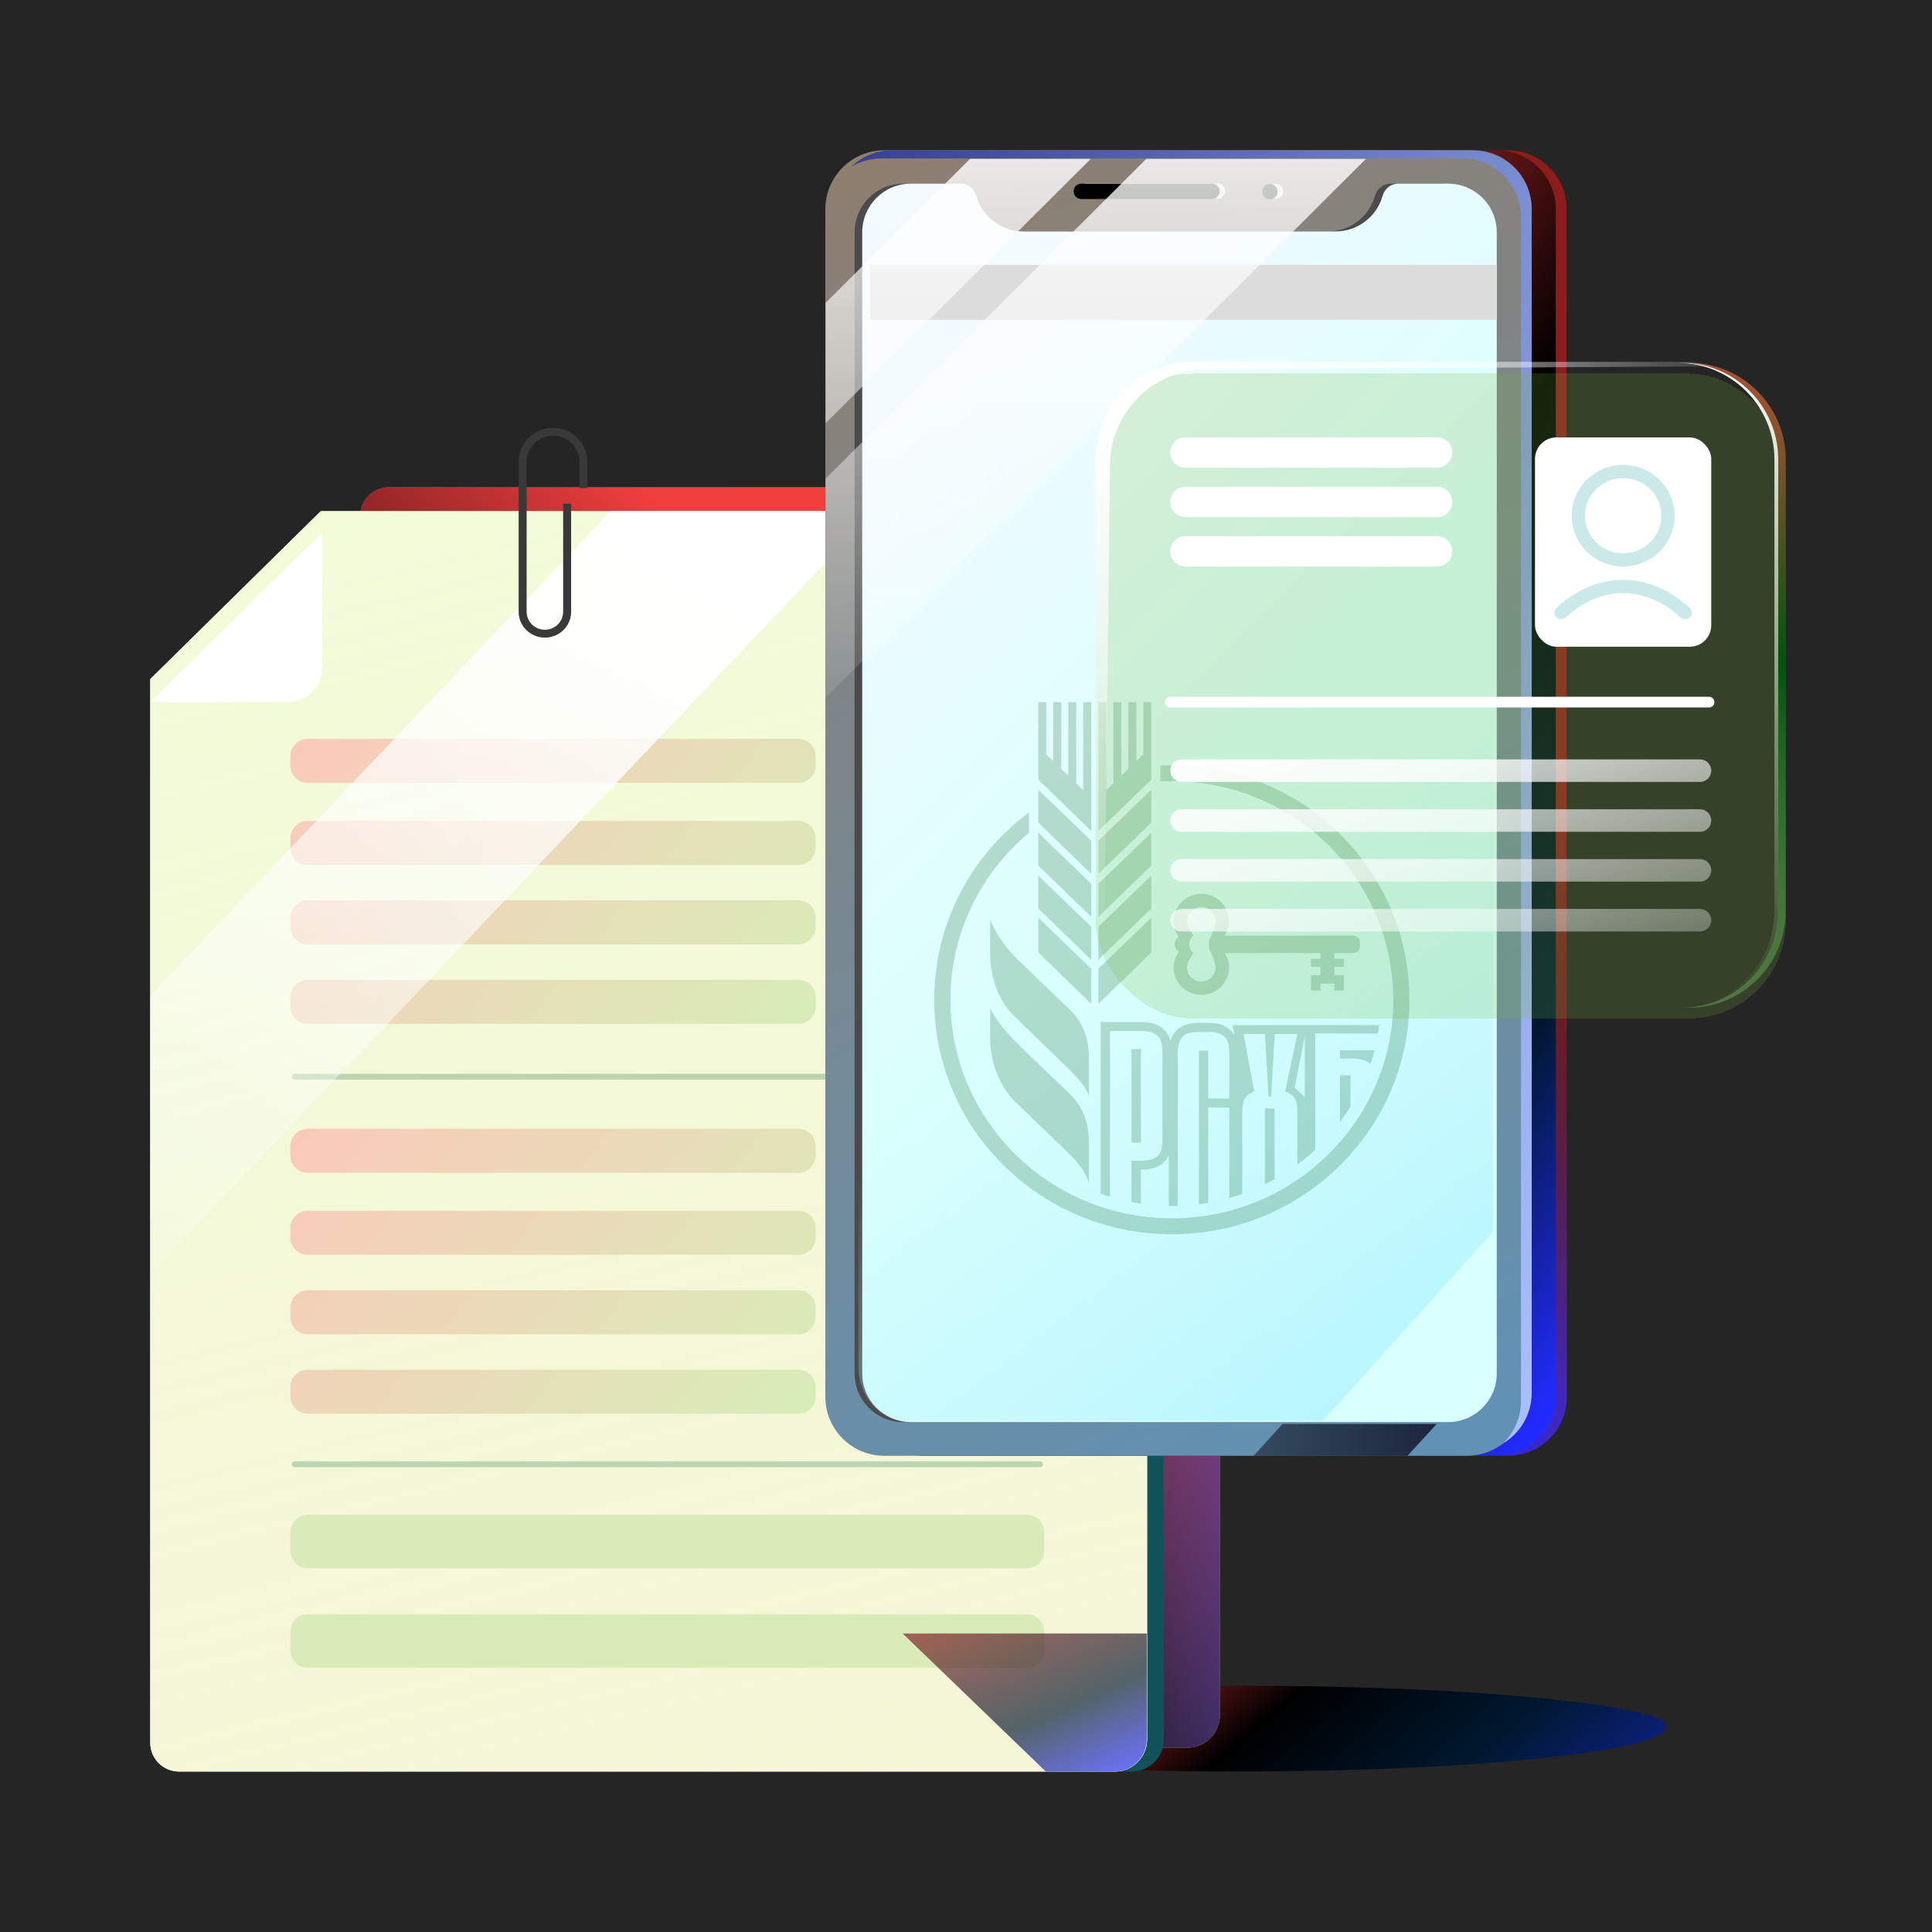 <svg width="180" height="180" viewBox="0 0 180 180" fill="none" xmlns="http://www.w3.org/2000/svg">
<rect width="180" height="180" fill="#252525"/>
<path d="M155.227 160.881C155.227 160.603 154.956 160.325 154.432 160.062C149.596 158.322 134.226 157.065 116.015 157.065C93.916 157.065 75.992 158.936 75.992 161.232C75.992 161.51 76.263 161.788 76.787 162.051C81.64 163.791 96.993 165.048 115.204 165.048C137.304 165.048 155.227 163.177 155.227 160.881Z" fill="url(#paint0_linear_21637_191842)"/>
<path d="M36.23 45.401C34.753 45.401 33.555 46.6 33.555 48.079V160.145C33.555 161.624 34.753 162.823 36.23 162.823H110.645C112.302 162.823 113.645 161.48 113.645 159.823V48.079C113.645 46.6 112.447 45.401 110.969 45.401H36.23Z" fill="#EADAB8"/>
<path d="M36.23 45.401C34.753 45.401 33.555 46.6 33.555 48.079V160.145C33.555 161.624 34.753 162.823 36.23 162.823H110.645C112.302 162.823 113.645 161.48 113.645 159.823V48.079C113.645 46.6 112.447 45.401 110.969 45.401H36.23Z" fill="url(#paint1_linear_21637_191842)"/>
<path d="M36.23 45.401C34.753 45.401 33.555 46.6 33.555 48.079V160.145C33.555 161.624 34.753 162.823 36.23 162.823H110.645C112.302 162.823 113.645 161.48 113.645 159.823V48.079C113.645 46.6 112.447 45.401 110.969 45.401H36.23Z" fill="url(#paint2_linear_21637_191842)"/>
<path d="M36.23 45.401C34.753 45.401 33.555 46.6 33.555 48.079V160.145C33.555 161.624 34.753 162.823 36.23 162.823H110.645C112.302 162.823 113.645 161.48 113.645 159.823V48.079C113.645 46.6 112.447 45.401 110.969 45.401H36.23Z" fill="url(#paint3_linear_21637_191842)"/>
<path d="M31.439 47.626L15.559 63.267V162.37C15.559 163.849 16.756 165.048 18.234 165.048H105.433C107.09 165.048 108.433 163.705 108.433 162.048V50.304C108.433 48.825 107.235 47.626 105.757 47.626H31.439Z" fill="#11525B"/>
<path d="M29.881 47.626L14 63.267V162.37C14 163.849 15.198 165.048 16.676 165.048H103.874C105.531 165.048 106.874 163.705 106.874 162.048V50.304C106.874 48.825 105.677 47.626 104.199 47.626H29.881Z" fill="url(#paint4_linear_21637_191842)"/>
<path d="M29.881 47.626L14 63.267V162.37C14 163.849 15.198 165.048 16.676 165.048H103.874C105.531 165.048 106.874 163.705 106.874 162.048V50.304C106.874 48.825 105.677 47.626 104.199 47.626H29.881Z" fill="#F1FFDA"/>
<path d="M29.881 47.626L14 63.267V162.37C14 163.849 15.198 165.048 16.676 165.048H103.874C105.531 165.048 106.874 163.705 106.874 162.048V50.304C106.874 48.825 105.677 47.626 104.199 47.626H29.881Z" fill="url(#paint5_linear_21637_191842)" fill-opacity="0.3"/>
<path fill-rule="evenodd" clip-rule="evenodd" d="M28.66 68.84H74.389C75.276 68.84 75.995 69.56 75.995 70.447V71.335C75.995 72.223 75.276 72.942 74.389 72.942H28.66C27.773 72.942 27.055 72.223 27.055 71.335V70.447C27.055 69.56 27.773 68.84 28.66 68.84ZM28.66 76.478H74.389C75.276 76.478 75.995 77.197 75.995 78.085V78.973C75.995 79.861 75.276 80.58 74.389 80.58H28.66C27.773 80.58 27.055 79.861 27.055 78.973V78.085C27.055 77.197 27.773 76.478 28.66 76.478ZM74.389 83.885H28.66C27.773 83.885 27.055 84.604 27.055 85.491V86.38C27.055 87.267 27.773 87.987 28.66 87.987H74.389C75.276 87.987 75.995 87.267 75.995 86.38V85.491C75.995 84.604 75.276 83.885 74.389 83.885ZM28.66 91.291H74.389C75.276 91.291 75.995 92.01 75.995 92.898V93.786C75.995 94.674 75.276 95.393 74.389 95.393H28.66C27.773 95.393 27.055 94.674 27.055 93.786V92.898C27.055 92.01 27.773 91.291 28.66 91.291Z" fill="url(#paint6_linear_21637_191842)"/>
<path fill-rule="evenodd" clip-rule="evenodd" d="M83.473 68.84H95.682C96.569 68.84 97.287 69.56 97.287 70.447V71.335C97.287 72.223 96.569 72.942 95.682 72.942H83.473C82.586 72.942 81.867 72.223 81.867 71.335V70.447C81.867 69.56 82.586 68.84 83.473 68.84ZM83.473 76.478H95.682C96.569 76.478 97.287 77.197 97.287 78.085V78.973C97.287 79.861 96.569 80.58 95.682 80.58H83.473C82.586 80.58 81.867 79.861 81.867 78.973V78.085C81.867 77.197 82.586 76.478 83.473 76.478ZM95.682 83.885H83.473C82.586 83.885 81.867 84.604 81.867 85.491V86.38C81.867 87.267 82.586 87.987 83.473 87.987H95.682C96.569 87.987 97.287 87.267 97.287 86.38V85.491C97.287 84.604 96.569 83.885 95.682 83.885ZM83.473 91.291H95.682C96.569 91.291 97.287 92.01 97.287 92.898V93.786C97.287 94.674 96.569 95.393 95.682 95.393H83.473C82.586 95.393 81.867 94.674 81.867 93.786V92.898C81.867 92.01 82.586 91.291 83.473 91.291Z" fill="#D9EBB8"/>
<path fill-rule="evenodd" clip-rule="evenodd" d="M28.66 105.166H74.389C75.276 105.166 75.995 105.885 75.995 106.772V107.661C75.995 108.548 75.276 109.268 74.389 109.268H28.66C27.773 109.268 27.055 108.548 27.055 107.661V106.772C27.055 105.885 27.773 105.166 28.66 105.166ZM28.66 112.803H74.389C75.276 112.803 75.995 113.523 75.995 114.41V115.299C75.995 116.186 75.276 116.905 74.389 116.905H28.66C27.773 116.905 27.055 116.186 27.055 115.299V114.41C27.055 113.523 27.773 112.803 28.66 112.803ZM74.389 120.21H28.66C27.773 120.21 27.055 120.929 27.055 121.817V122.705C27.055 123.592 27.773 124.312 28.66 124.312H74.389C75.276 124.312 75.995 123.592 75.995 122.705V121.817C75.995 120.929 75.276 120.21 74.389 120.21ZM28.66 127.616H74.389C75.276 127.616 75.995 128.336 75.995 129.223V130.112C75.995 130.999 75.276 131.718 74.389 131.718H28.66C27.773 131.718 27.055 130.999 27.055 130.112V129.223C27.055 128.336 27.773 127.616 28.66 127.616Z" fill="url(#paint7_linear_21637_191842)"/>
<path fill-rule="evenodd" clip-rule="evenodd" d="M83.473 105.166H95.682C96.569 105.166 97.287 105.885 97.287 106.772V107.661C97.287 108.548 96.569 109.268 95.682 109.268H83.473C82.586 109.268 81.867 108.548 81.867 107.661V106.772C81.867 105.885 82.586 105.166 83.473 105.166ZM83.473 112.803H95.682C96.569 112.803 97.287 113.523 97.287 114.41V115.299C97.287 116.186 96.569 116.905 95.682 116.905H83.473C82.586 116.905 81.867 116.186 81.867 115.299V114.41C81.867 113.523 82.586 112.803 83.473 112.803ZM95.682 120.21H83.473C82.586 120.21 81.867 120.929 81.867 121.817V122.705C81.867 123.592 82.586 124.312 83.473 124.312H95.682C96.569 124.312 97.287 123.592 97.287 122.705V121.817C97.287 120.929 96.569 120.21 95.682 120.21ZM83.473 127.616H95.682C96.569 127.616 97.287 128.336 97.287 129.223V130.112C97.287 130.999 96.569 131.718 95.682 131.718H83.473C82.586 131.718 81.867 130.999 81.867 130.112V129.223C81.867 128.336 82.586 127.616 83.473 127.616Z" fill="#D9EBB8"/>
<path fill-rule="evenodd" clip-rule="evenodd" d="M28.66 141.127H95.683C96.569 141.127 97.288 141.846 97.288 142.734V144.502C97.288 145.39 96.569 146.109 95.683 146.109H28.66C27.773 146.109 27.055 145.39 27.055 144.502V142.734C27.055 141.846 27.773 141.127 28.66 141.127ZM28.66 150.403H95.683C96.569 150.403 97.288 151.122 97.288 152.01V153.778C97.288 154.666 96.569 155.385 95.683 155.385H28.66C27.773 155.385 27.055 154.666 27.055 153.778V152.01C27.055 151.122 27.773 150.403 28.66 150.403Z" fill="#D9EBB8"/>
<path fill-rule="evenodd" clip-rule="evenodd" d="M27.191 100.315C27.191 100.167 27.298 100.047 27.43 100.047H96.912C97.043 100.047 97.15 100.167 97.15 100.315C97.15 100.463 97.043 100.582 96.912 100.582H27.43C27.298 100.582 27.191 100.463 27.191 100.315Z" fill="#BBD4B2"/>
<path fill-rule="evenodd" clip-rule="evenodd" d="M27.191 136.423C27.191 136.275 27.298 136.155 27.43 136.155H96.912C97.043 136.155 97.15 136.275 97.15 136.423C97.15 136.571 97.043 136.691 96.912 136.691H27.43C27.298 136.691 27.191 136.571 27.191 136.423Z" fill="#BBD4B2"/>
<path fill-rule="evenodd" clip-rule="evenodd" d="M14.002 118.669L81.473 47.626L56.875 47.626L14.002 92.769L14.002 118.669Z" fill="url(#paint8_linear_21637_191842)"/>
<g filter="url(#filter0_d_21637_191842)">
<path d="M30.023 60.194C30.023 61.969 28.586 63.408 26.813 63.408H14L30.023 47.626V60.194Z" fill="white"/>
</g>
<path d="M50.766 59.406C52.111 59.406 53.211 58.326 53.211 56.995V46.932H52.468V56.995C52.468 57.919 51.708 58.674 50.766 58.674C49.829 58.674 49.064 57.924 49.064 56.995V43.016C49.064 41.681 50.168 40.592 51.522 40.592C52.877 40.592 53.98 41.681 53.98 43.016V45.473H54.723V43.016C54.723 41.278 53.285 39.86 51.522 39.86C49.76 39.86 48.322 41.278 48.322 43.016V57C48.322 58.326 49.416 59.406 50.766 59.406Z" fill="#393939"/>
<g style="mix-blend-mode:multiply" opacity="0.66">
<path d="M97.436 165.048L84.098 152.188H106.842V162.048C106.842 163.705 105.499 165.048 103.842 165.048H97.436Z" fill="#D9D9D9"/>
<path d="M97.436 165.048L84.098 152.188H106.842V162.048C106.842 163.705 105.499 165.048 103.842 165.048H97.436Z" fill="url(#paint9_linear_21637_191842)"/>
</g>
<path d="M140.493 135.632H86.198C83.145 135.632 80.691 133.178 80.691 130.125V19.507C80.691 16.454 83.145 14 86.198 14H140.465C143.518 14 145.971 16.454 145.971 19.507V130.125C146 133.178 143.518 135.632 140.493 135.632Z" fill="url(#paint10_linear_21637_191842)"/>
<path fill-rule="evenodd" clip-rule="evenodd" d="M139.474 135.632H140.49C143.514 135.632 145.996 133.178 145.968 130.125V19.507C145.968 16.454 143.514 14 140.461 14H139.445C142.498 14 144.952 16.454 144.952 19.507V130.125C144.98 133.178 142.498 135.632 139.474 135.632Z" fill="url(#paint11_linear_21637_191842)"/>
<path d="M136.668 135.632H82.401C79.348 135.632 76.894 133.178 76.894 130.125V19.507C76.894 16.454 79.348 14 82.401 14H136.668C139.721 14 142.175 16.454 142.175 19.507V130.125C142.175 133.178 139.721 135.632 136.668 135.632Z" fill="url(#paint12_linear_21637_191842)"/>
<path fill-rule="evenodd" clip-rule="evenodd" d="M140.028 134.484C141.063 133.487 141.704 132.085 141.704 130.526V20.255C141.704 17.212 139.258 14.765 136.215 14.765H82.118C81.09 14.765 80.129 15.045 79.309 15.532C80.294 14.582 81.637 14 83.122 14H137.219C140.262 14 142.708 16.446 142.708 19.489V129.761C142.708 131.776 141.636 133.529 140.028 134.484Z" fill="url(#paint13_linear_21637_191842)"/>
<path d="M134.202 17.109H129.58C128.866 17.109 128.267 17.594 128.096 18.278C127.554 20.162 125.814 21.56 123.731 21.56H94.629C92.574 21.56 90.805 20.162 90.263 18.278C90.064 17.594 89.465 17.109 88.78 17.109H84.158C81.647 17.109 79.621 19.134 79.621 21.645V127.955C79.621 130.466 81.647 132.492 84.158 132.492H134.202C136.713 132.492 138.738 130.466 138.738 127.955V21.645C138.738 19.134 136.713 17.109 134.202 17.109Z" fill="#4B4B4B"/>
<path d="M134.913 17.109H130.291C129.577 17.109 128.978 17.594 128.807 18.278C128.265 20.162 126.524 21.56 124.442 21.56H95.34C93.285 21.56 91.516 20.162 90.974 18.278C90.775 17.594 90.175 17.109 89.491 17.109H84.868C82.358 17.109 80.332 19.134 80.332 21.645V127.955C80.332 130.466 82.358 132.492 84.868 132.492H134.913C137.423 132.492 139.449 130.466 139.449 127.955V21.645C139.449 19.134 137.423 17.109 134.913 17.109Z" fill="url(#paint14_linear_21637_191842)"/>
<rect x="81.055" y="24.677" width="58.398" height="5.121" fill="#DCDCDC"/>
<path d="M113.415 18.509H101.26C100.861 18.509 100.547 18.195 100.547 17.796C100.547 17.396 100.861 17.083 101.26 17.083H113.443C113.843 17.083 114.156 17.396 114.156 17.796C114.128 18.195 113.814 18.509 113.415 18.509Z" fill="#E6E5E4"/>
<path d="M118.838 18.538C119.232 18.538 119.552 18.219 119.552 17.825C119.552 17.431 119.232 17.112 118.838 17.112C118.444 17.112 118.125 17.431 118.125 17.825C118.125 18.219 118.444 18.538 118.838 18.538Z" fill="#E6E5E4"/>
<path d="M112.899 18.54H100.745C100.345 18.54 100.031 18.226 100.031 17.826C100.031 17.427 100.345 17.113 100.745 17.113H112.927C113.327 17.113 113.641 17.427 113.641 17.826C113.612 18.226 113.298 18.54 112.899 18.54Z" fill="black"/>
<path d="M118.323 18.569C118.717 18.569 119.036 18.25 119.036 17.855C119.036 17.462 118.717 17.142 118.323 17.142C117.929 17.142 117.609 17.462 117.609 17.855C117.609 18.25 117.929 18.569 118.323 18.569Z" fill="black"/>
<path fill-rule="evenodd" clip-rule="evenodd" d="M101.622 14.803H90.375L76.922 28.215V39.427L101.622 14.803ZM76.922 64.99V44.585L106.795 14.803H127.263L76.922 64.99Z" fill="url(#paint15_linear_21637_191842)"/>
<path d="M119.487 132.669L116.801 135.633H131.13L133.853 132.669H119.487Z" fill="url(#paint16_linear_21637_191842)"/>
<path fill-rule="evenodd" clip-rule="evenodd" d="M139.094 27.235L79.977 92.999V127.322C79.977 130.115 82.002 132.368 84.513 132.368H123.265L139.094 114.76V27.235Z" fill="url(#paint17_linear_21637_191842)"/>
<path d="M102.336 93.519L107.262 88.739V85.497L102.336 90.249V93.519Z" fill="#035212" fill-opacity="0.2"/>
<path d="M102.336 81.417L107.262 76.635V73.574L102.336 78.33V81.417Z" fill="#035212" fill-opacity="0.2"/>
<path d="M102.336 85.419L107.262 80.639V77.579L102.336 82.334V85.419Z" fill="#035212" fill-opacity="0.2"/>
<path d="M100.922 73.615L100.268 72.983V65.415H99.523V72.266L98.874 71.636V65.415H98.13V70.92L97.476 70.291V65.415H96.734V72.633L101.664 77.414V65.415H100.922V73.615Z" fill="#035212" fill-opacity="0.2"/>
<path d="M102.336 89.423L107.262 84.643V81.582L102.336 86.337V89.423Z" fill="#035212" fill-opacity="0.2"/>
<path d="M96.734 88.737L101.665 93.518V90.249L96.734 85.497V88.737Z" fill="#035212" fill-opacity="0.2"/>
<path d="M106.523 70.289L105.87 70.919V65.413H105.125V71.637L104.471 72.265V65.413H103.732V72.979L103.076 73.612V65.413H102.336V77.412L107.262 72.632V65.413H106.523V70.289Z" fill="#035212" fill-opacity="0.2"/>
<path d="M96.734 76.634L101.665 81.415V78.328L96.734 73.574V76.634Z" fill="#035212" fill-opacity="0.2"/>
<path d="M96.734 80.64L101.665 85.419V82.334L96.734 77.579V80.64Z" fill="#035212" fill-opacity="0.2"/>
<path d="M96.734 84.642L101.665 89.422V86.336L96.734 81.582V84.642Z" fill="#035212" fill-opacity="0.2"/>
<path d="M113.254 90.14C113.254 90.865 112.656 91.452 111.92 91.452C111.188 91.452 110.591 90.865 110.591 90.14C110.591 89.874 110.67 89.625 110.809 89.416L111.181 88.796C110.951 88.599 110.805 88.306 110.805 87.981C110.805 87.652 110.951 87.359 111.181 87.161L110.809 86.541C110.67 86.335 110.591 86.087 110.591 85.819C110.591 85.096 111.187 84.506 111.92 84.506C112.656 84.506 113.254 85.096 113.254 85.819C113.254 86.355 112.629 87.632 112.629 87.632V88.326C112.629 88.326 113.254 89.603 113.254 90.14ZM126.094 87.167H114.629H114.108C114.36 86.777 114.507 86.317 114.507 85.819C114.507 84.413 113.348 83.271 111.92 83.271C110.495 83.271 109.34 84.413 109.34 85.819C109.34 86.374 109.521 86.88 109.823 87.297C109.599 87.444 109.449 87.693 109.449 87.981C109.449 88.263 109.599 88.515 109.823 88.66C109.522 89.077 109.34 89.585 109.34 90.14C109.34 91.547 110.495 92.687 111.92 92.687C113.348 92.687 114.507 91.547 114.507 90.14C114.507 89.641 114.36 89.183 114.108 88.793H116.276H123.025V89.326H122.144V90.077H123.025V90.855H122.144V92.287H123.025V91.639H124.33V92.287H125.208V90.855H124.33V90.077H125.208V89.326H124.33V88.793H126.094C126.434 88.793 126.714 88.511 126.714 88.169V87.79C126.714 87.447 126.434 87.167 126.094 87.167Z" fill="#035212" fill-opacity="0.2"/>
<path d="M92.25 85.618V88.796C92.25 91.833 93.592 93.782 94.362 94.543C94.814 94.982 99.397 99.432 99.46 99.495C100.887 100.871 101.137 101.324 101.455 102.106V98.587C101.455 95.451 99.843 94.234 99.016 93.437C97.085 91.577 95.79 90.353 94.75 89.329C92.772 87.376 92.25 85.618 92.25 85.618Z" fill="#035212" fill-opacity="0.2"/>
<path d="M99.017 101.3C97.086 99.438 95.792 98.213 94.75 97.19C92.774 95.238 92.25 93.913 92.25 93.913V96.657C92.25 99.692 93.648 101.631 94.359 102.426C94.812 102.86 99.406 107.297 99.463 107.354C100.889 108.727 101.137 109.384 101.455 110.166V106.447C101.455 103.309 99.845 102.095 99.017 101.3Z" fill="#035212" fill-opacity="0.2"/>
<path d="M109.18 71.296C108.822 71.296 108.47 71.304 108.122 71.32V72.807C108.47 72.791 108.822 72.781 109.18 72.781C120.573 72.781 129.81 81.899 129.81 93.145C129.81 104.391 120.573 113.506 109.18 113.506C97.784 113.506 88.547 104.391 88.547 93.145C88.547 86.903 91.394 81.318 95.872 77.584V75.682C90.51 79.67 87.043 86.007 87.043 93.145C87.043 105.213 96.953 114.992 109.18 114.992C121.403 114.992 131.314 105.213 131.314 93.145C131.314 81.079 121.403 71.296 109.18 71.296Z" fill="#035212" fill-opacity="0.2"/>
<path d="M124.84 104.551C125.185 104.09 125.51 103.613 125.815 103.123V100.191H124.84V104.551Z" fill="#035212" fill-opacity="0.2"/>
<path d="M127.679 99.125C127.818 98.704 127.944 98.275 128.052 97.846H124.84V98.625H125.328C126.185 98.602 127.14 98.591 127.679 99.125Z" fill="#035212" fill-opacity="0.2"/>
<path d="M106.292 97.739H105.422V106.452H106.292V97.739Z" fill="#035212" fill-opacity="0.2"/>
<path d="M121.565 102.217L120.622 101.329L121.565 96.517V102.217ZM103.414 96.059H106.292C107.035 96.059 107.553 96.211 107.857 96.498C108.161 96.78 108.299 97.29 108.299 98.025V106.165C108.299 106.904 108.161 107.415 107.857 107.699C107.4 108.148 106.563 108.148 105.862 108.148C105.71 108.133 105.557 108.133 105.422 108.133V111.992C105.71 112.049 105.999 112.1 106.292 112.144V108.975C107.616 108.975 108.486 108.529 108.893 107.633V112.35C108.988 112.352 109.082 112.354 109.18 112.354C109.362 112.354 109.545 112.352 109.727 112.346V98.178C109.727 97.426 109.882 96.9 110.168 96.602C110.455 96.3 110.976 96.15 111.707 96.15C112.452 96.15 113.544 96.042 114.109 96.602C114.4 96.9 114.534 97.426 114.534 98.178V102.35H112.562V97.89H111.707V112.193C111.993 112.157 112.275 112.113 112.562 112.066V103.191H114.534V111.615C114.942 111.5 115.343 111.373 115.736 111.236V103.525C115.736 102.654 115.95 101.993 116.851 101.694L115.858 96.329H117.853L118.186 102.188H118.43L118.765 96.329H120.867L119.741 101.694C120.685 102.022 120.867 102.592 120.867 103.525V108.505C121.452 108.072 122.012 107.606 122.54 107.11V96.284H128.383C128.422 96.028 128.462 95.765 128.494 95.504H114.823L115.017 96.473C114.583 95.689 113.762 95.294 112.562 95.294H111.707C110.257 95.294 109.377 95.863 109.045 96.998C108.733 95.81 107.815 95.218 106.292 95.218H102.547V111.208C102.833 111.312 103.125 111.405 103.414 111.499V96.059Z" fill="#035212" fill-opacity="0.2"/>
<path d="M117.852 110.34C118.155 110.19 118.455 110.033 118.75 109.869V103.277H117.852V110.34Z" fill="#035212" fill-opacity="0.2"/>
<g filter="url(#filter1_bd_21637_191842)">
<rect x="102.094" y="33.812" width="64.278" height="60.071" rx="9" fill="#D8FFA6" fill-opacity="0.08" shape-rendering="crispEdges"/>
<rect x="102.094" y="33.812" width="64.278" height="60.071" rx="9" fill="#439900" fill-opacity="0.13" shape-rendering="crispEdges"/>
</g>
<g filter="url(#filter2_b_21637_191842)">
<path fill-rule="evenodd" clip-rule="evenodd" d="M109.031 42.16C109.031 41.38 109.664 40.748 110.444 40.748H133.89C134.67 40.748 135.302 41.38 135.302 42.16C135.302 42.94 134.67 43.573 133.89 43.573H110.444C109.664 43.573 109.031 42.94 109.031 42.16ZM109.031 71.802C109.031 71.222 109.501 70.753 110.08 70.753H158.384C158.963 70.753 159.433 71.222 159.433 71.802C159.433 72.381 158.963 72.851 158.384 72.851H110.08C109.501 72.851 109.031 72.381 109.031 71.802ZM110.444 45.348C109.664 45.348 109.031 45.981 109.031 46.761C109.031 47.541 109.664 48.173 110.444 48.173H133.89C134.67 48.173 135.302 47.541 135.302 46.761C135.302 45.981 134.67 45.348 133.89 45.348H110.444ZM109.031 51.366C109.031 50.586 109.664 49.954 110.444 49.954H133.89C134.67 49.954 135.302 50.586 135.302 51.366C135.302 52.146 134.67 52.779 133.89 52.779H110.444C109.664 52.779 109.031 52.146 109.031 51.366ZM110.08 75.399C109.501 75.399 109.031 75.869 109.031 76.449C109.031 77.028 109.501 77.498 110.08 77.498H158.384C158.963 77.498 159.433 77.028 159.433 76.449C159.433 75.869 158.963 75.399 158.384 75.399H110.08ZM109.031 81.091C109.031 80.511 109.501 80.041 110.08 80.041H158.384C158.963 80.041 159.433 80.511 159.433 81.091C159.433 81.67 158.963 82.14 158.384 82.14H110.08C109.501 82.14 109.031 81.67 109.031 81.091ZM110.08 84.683C109.501 84.683 109.031 85.153 109.031 85.733C109.031 86.312 109.501 86.782 110.08 86.782H158.384C158.963 86.782 159.433 86.312 159.433 85.733C159.433 85.153 158.963 84.683 158.384 84.683H110.08Z" fill="url(#paint18_linear_21637_191842)"/>
</g>
<path fill-rule="evenodd" clip-rule="evenodd" d="M156.66 93.882H157.374C162.344 93.882 166.374 89.853 166.374 84.882V42.811C166.374 37.84 162.344 33.811 157.374 33.811H156.66C161.631 33.811 165.66 37.84 165.66 42.811V84.882C165.66 89.853 161.631 93.882 156.66 93.882Z" fill="url(#paint19_linear_21637_191842)"/>
<path d="M109.031 65.414L159.225 65.414" stroke="white" stroke-linecap="round"/>
<path fill-rule="evenodd" clip-rule="evenodd" d="M156.32 93.882H156.673C161.644 93.882 165.673 89.853 165.673 84.882V42.811C165.673 37.84 161.644 33.811 156.673 33.811H156.32C161.291 33.811 165.32 37.84 165.32 42.811V84.882C165.32 89.853 161.291 93.882 156.32 93.882Z" fill="url(#paint20_linear_21637_191842)"/>
<path fill-rule="evenodd" clip-rule="evenodd" d="M111.094 33.716C106.123 33.716 102.094 37.745 102.094 42.716V84.682C102.094 88.531 104.509 91.815 107.907 93.102C104.928 91.608 102.896 88.51 102.936 84.948L103.414 43.301C103.47 38.391 107.452 34.433 112.362 34.405L158.739 34.138C159.057 34.136 159.372 34.15 159.681 34.181C158.782 33.879 157.819 33.716 156.819 33.716H111.094Z" fill="url(#paint21_linear_21637_191842)"/>
<rect x="143.012" y="40.752" width="16.422" height="19.502" rx="2" fill="white"/>
<path fill-rule="evenodd" clip-rule="evenodd" d="M151.225 44.546C149.252 44.546 147.667 46.122 147.667 48.047C147.667 49.973 149.252 51.548 151.225 51.548C153.198 51.548 154.783 49.973 154.783 48.047C154.783 46.122 153.198 44.546 151.225 44.546ZM146.434 48.047C146.434 45.425 148.587 43.313 151.225 43.313C153.863 43.313 156.017 45.425 156.017 48.047C156.017 50.67 153.863 52.781 151.225 52.781C148.587 52.781 146.434 50.67 146.434 48.047Z" fill="#CAE9E8"/>
<path fill-rule="evenodd" clip-rule="evenodd" d="M145.028 56.619C146.797 54.993 148.917 54.031 151.221 54.031C153.525 54.031 155.645 55.001 157.413 56.618C157.664 56.847 157.682 57.237 157.452 57.489C157.222 57.74 156.832 57.758 156.581 57.528C154.994 56.077 153.16 55.264 151.221 55.264C149.28 55.264 147.447 56.07 145.862 57.527C145.611 57.757 145.221 57.741 144.991 57.49C144.76 57.239 144.777 56.849 145.028 56.619Z" fill="#CAE9E8"/>
<defs>
<filter id="filter0_d_21637_191842" x="10" y="45.626" width="24.023" height="23.781" filterUnits="userSpaceOnUse" color-interpolation-filters="sRGB">
<feFlood flood-opacity="0" result="BackgroundImageFix"/>
<feColorMatrix in="SourceAlpha" type="matrix" values="0 0 0 0 0 0 0 0 0 0 0 0 0 0 0 0 0 0 127 0" result="hardAlpha"/>
<feOffset dy="2"/>
<feGaussianBlur stdDeviation="2"/>
<feComposite in2="hardAlpha" operator="out"/>
<feColorMatrix type="matrix" values="0 0 0 0 0 0 0 0 0 0.513 0 0 0 0 0.546 0 0 0 0.25 0"/>
<feBlend mode="normal" in2="BackgroundImageFix" result="effect1_dropShadow_21637_191842"/>
<feBlend mode="normal" in="SourceGraphic" in2="effect1_dropShadow_21637_191842" result="shape"/>
</filter>
<filter id="filter1_bd_21637_191842" x="94.094" y="25.812" width="80.277" height="76.071" filterUnits="userSpaceOnUse" color-interpolation-filters="sRGB">
<feFlood flood-opacity="0" result="BackgroundImageFix"/>
<feGaussianBlur in="BackgroundImageFix" stdDeviation="4"/>
<feComposite in2="SourceAlpha" operator="in" result="effect1_backgroundBlur_21637_191842"/>
<feColorMatrix in="SourceAlpha" type="matrix" values="0 0 0 0 0 0 0 0 0 0 0 0 0 0 0 0 0 0 127 0" result="hardAlpha"/>
<feOffset dy="1"/>
<feGaussianBlur stdDeviation="1"/>
<feComposite in2="hardAlpha" operator="out"/>
<feColorMatrix type="matrix" values="0 0 0 0 0.309 0 0 0 0 0 0 0 0 0 0.454 0 0 0 0.15 0"/>
<feBlend mode="normal" in2="effect1_backgroundBlur_21637_191842" result="effect2_dropShadow_21637_191842"/>
<feBlend mode="normal" in="SourceGraphic" in2="effect2_dropShadow_21637_191842" result="shape"/>
</filter>
<filter id="filter2_b_21637_191842" x="101.031" y="32.748" width="66.402" height="62.034" filterUnits="userSpaceOnUse" color-interpolation-filters="sRGB">
<feFlood flood-opacity="0" result="BackgroundImageFix"/>
<feGaussianBlur in="BackgroundImageFix" stdDeviation="4"/>
<feComposite in2="SourceAlpha" operator="in" result="effect1_backgroundBlur_21637_191842"/>
<feBlend mode="normal" in="SourceGraphic" in2="effect1_backgroundBlur_21637_191842" result="shape"/>
</filter>
<linearGradient id="paint0_linear_21637_191842" x1="108.924" y1="149.576" x2="151.955" y2="200.701" gradientUnits="userSpaceOnUse">
<stop offset="0.057" stop-color="#8B1D1D"/>
<stop offset="0.209"/>
<stop offset="0.435" stop-color="#00182F"/>
<stop offset="0.858" stop-color="#222BFF"/>
</linearGradient>
<linearGradient id="paint1_linear_21637_191842" x1="81.332" y1="-152.468" x2="213.531" y2="-137.115" gradientUnits="userSpaceOnUse">
<stop stop-color="#142342"/>
<stop offset="1" stop-color="#41DE33"/>
</linearGradient>
<linearGradient id="paint2_linear_21637_191842" x1="98.775" y1="167.684" x2="149.775" y2="121.684" gradientUnits="userSpaceOnUse">
<stop/>
<stop offset="0.766" stop-color="#EE3E3E"/>
</linearGradient>
<linearGradient id="paint3_linear_21637_191842" x1="139.303" y1="86.166" x2="88.464" y2="89.198" gradientUnits="userSpaceOnUse">
<stop stop-color="#000AFF"/>
<stop offset="0.918" stop-color="#5890FF" stop-opacity="0"/>
</linearGradient>
<linearGradient id="paint4_linear_21637_191842" x1="-17.49" y1="29.328" x2="126.037" y2="174.865" gradientUnits="userSpaceOnUse">
<stop stop-color="#D6EAAD"/>
<stop offset="0.443" stop-color="white"/>
<stop offset="0.443" stop-color="#FBF6F9"/>
<stop offset="1" stop-color="#EAC8DC"/>
</linearGradient>
<linearGradient id="paint5_linear_21637_191842" x1="123.387" y1="165.048" x2="83.938" y2="-0.352" gradientUnits="userSpaceOnUse">
<stop stop-color="#FFE0CF"/>
<stop offset="1" stop-color="#FFCFCF" stop-opacity="0"/>
</linearGradient>
<linearGradient id="paint6_linear_21637_191842" x1="70.374" y1="99.07" x2="25.362" y2="60.791" gradientUnits="userSpaceOnUse">
<stop stop-color="#D8ECB8"/>
<stop offset="1" stop-color="#FFC5B9"/>
</linearGradient>
<linearGradient id="paint7_linear_21637_191842" x1="70.374" y1="135.395" x2="25.362" y2="97.117" gradientUnits="userSpaceOnUse">
<stop stop-color="#D8ECB8"/>
<stop offset="1" stop-color="#FFC5B9"/>
</linearGradient>
<linearGradient id="paint8_linear_21637_191842" x1="52.527" y1="47.626" x2="8.027" y2="131.684" gradientUnits="userSpaceOnUse">
<stop stop-color="white"/>
<stop offset="1" stop-color="white" stop-opacity="0"/>
</linearGradient>
<linearGradient id="paint9_linear_21637_191842" x1="79.515" y1="153.802" x2="91.665" y2="180.809" gradientUnits="userSpaceOnUse">
<stop stop-color="#8B1D1D"/>
<stop offset="0.435" stop-color="#00182F"/>
<stop offset="0.691" stop-color="#222BFF"/>
</linearGradient>
<linearGradient id="paint10_linear_21637_191842" x1="87.879" y1="65.752" x2="208.505" y2="145.235" gradientUnits="userSpaceOnUse">
<stop offset="0.057" stop-color="#8B1D1D"/>
<stop offset="0.209"/>
<stop offset="0.435" stop-color="#00182F"/>
<stop offset="0.575" stop-color="#222BFF"/>
</linearGradient>
<linearGradient id="paint11_linear_21637_191842" x1="152.375" y1="11.639" x2="152.377" y2="159.735" gradientUnits="userSpaceOnUse">
<stop offset="0.443" stop-color="#8B1D1D"/>
<stop offset="0.958" stop-color="#8B1D1D" stop-opacity="0"/>
</linearGradient>
<linearGradient id="paint12_linear_21637_191842" x1="113.485" y1="1.269" x2="196.481" y2="187.172" gradientUnits="userSpaceOnUse">
<stop stop-color="#8E7F71"/>
<stop offset="0.865" stop-color="#5198CB"/>
</linearGradient>
<linearGradient id="paint13_linear_21637_191842" x1="185.391" y1="20.569" x2="24.96" y2="-37.376" gradientUnits="userSpaceOnUse">
<stop stop-color="#ABC3FF"/>
<stop offset="0.879" stop-color="#00045B"/>
</linearGradient>
<linearGradient id="paint14_linear_21637_191842" x1="86.546" y1="33.358" x2="157.92" y2="104.732" gradientUnits="userSpaceOnUse">
<stop stop-color="#F4FBFF"/>
<stop offset="0.496" stop-color="#D8FFFD"/>
</linearGradient>
<linearGradient id="paint15_linear_21637_191842" x1="108.738" y1="2.962" x2="108.738" y2="71.856" gradientUnits="userSpaceOnUse">
<stop stop-color="#FEFEFE"/>
<stop offset="1" stop-color="#FEFEFE" stop-opacity="0"/>
</linearGradient>
<linearGradient id="paint16_linear_21637_191842" x1="137.183" y1="135.633" x2="86.665" y2="135.633" gradientUnits="userSpaceOnUse">
<stop stop-color="#161F37"/>
<stop offset="1" stop-color="#151515" stop-opacity="0"/>
</linearGradient>
<linearGradient id="paint17_linear_21637_191842" x1="136.872" y1="136.622" x2="102.958" y2="92.15" gradientUnits="userSpaceOnUse">
<stop stop-color="#AFF5FF"/>
<stop offset="1" stop-color="#B4F1FF" stop-opacity="0"/>
</linearGradient>
<linearGradient id="paint18_linear_21637_191842" x1="125.347" y1="64.235" x2="141.692" y2="108.203" gradientUnits="userSpaceOnUse">
<stop stop-color="white"/>
<stop offset="1" stop-color="white" stop-opacity="0"/>
</linearGradient>
<linearGradient id="paint19_linear_21637_191842" x1="200.334" y1="32.764" x2="171.207" y2="127.308" gradientUnits="userSpaceOnUse">
<stop stop-color="#FF5045"/>
<stop offset="0.382" stop-color="#005312"/>
<stop offset="1" stop-color="#D8FFA6" stop-opacity="0"/>
</linearGradient>
<linearGradient id="paint20_linear_21637_191842" x1="165.286" y1="33.811" x2="165.286" y2="93.882" gradientUnits="userSpaceOnUse">
<stop stop-color="white"/>
<stop offset="1" stop-color="#D8FFA6" stop-opacity="0"/>
</linearGradient>
<linearGradient id="paint21_linear_21637_191842" x1="105.947" y1="37.337" x2="129.027" y2="65.293" gradientUnits="userSpaceOnUse">
<stop stop-color="white"/>
<stop offset="1" stop-color="white" stop-opacity="0"/>
</linearGradient>
</defs>
</svg>
